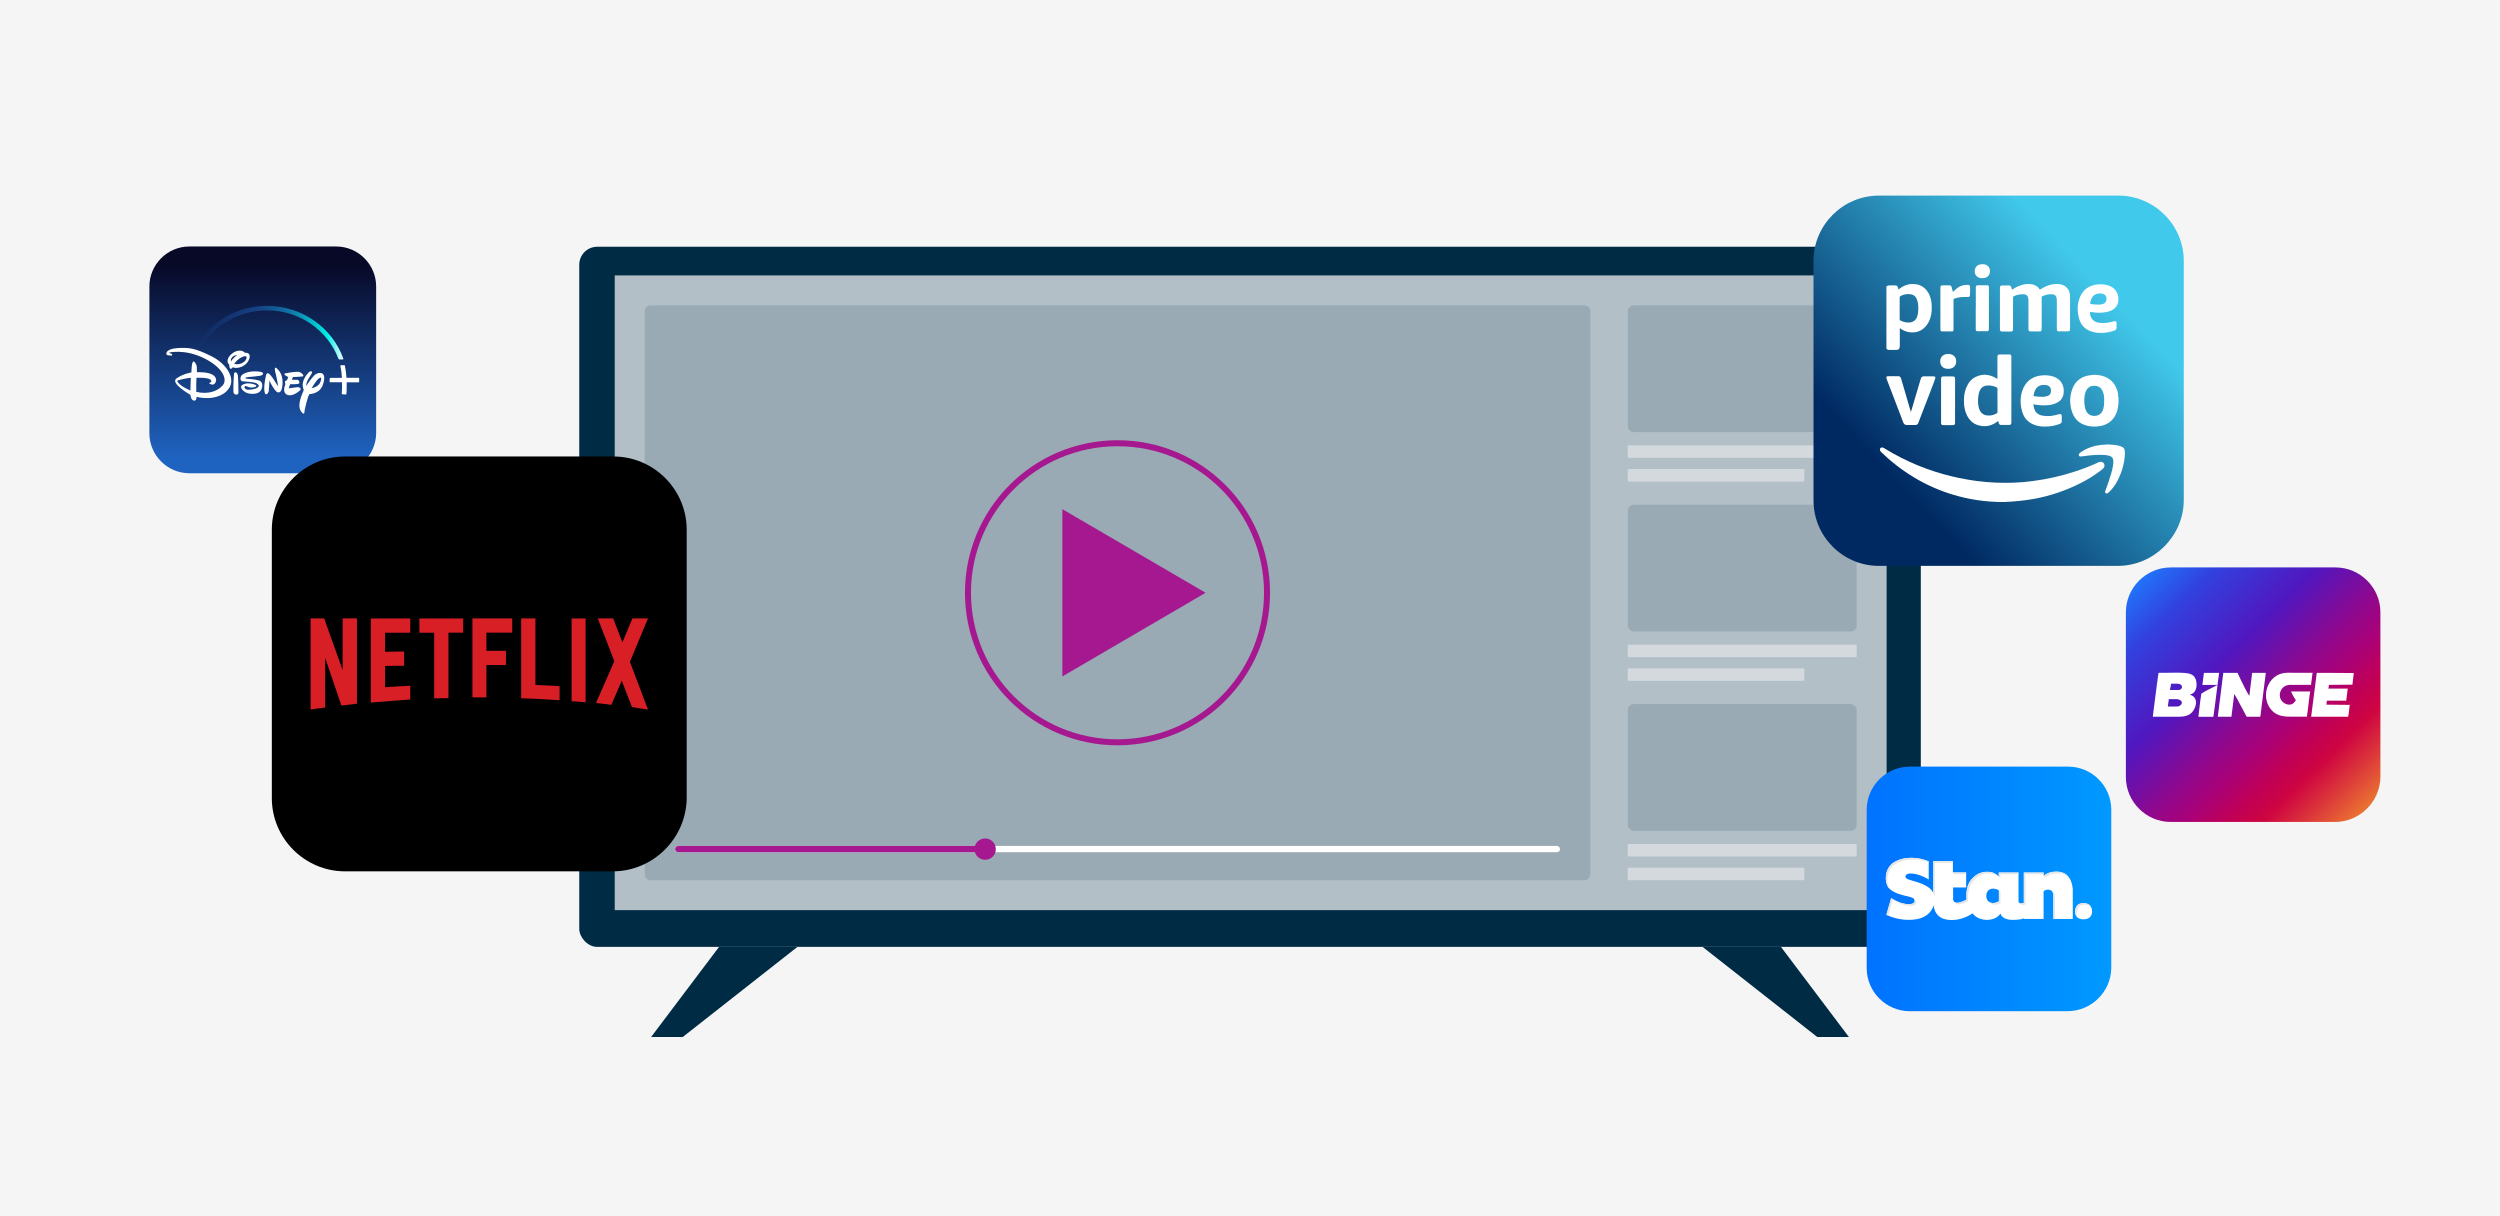 <?xml version="1.0" encoding="UTF-8"?><svg xmlns="http://www.w3.org/2000/svg" xmlns:xlink="http://www.w3.org/1999/xlink" viewBox="0 0 370 180"><defs><style>.cls-1{fill:url(#linear-gradient);}.cls-2{fill:#002b45;}.cls-3,.cls-4{fill:#f5f5f5;}.cls-5{fill:#fff;}.cls-6{fill:#e5e5e5;}.cls-7{fill:#99aab5;}.cls-8{fill:#b2bfc7;}.cls-9{fill:#d81f26;}.cls-10{fill:#a51890;}.cls-11{fill:url(#linear-gradient-3);}.cls-12{fill:url(#linear-gradient-4);}.cls-13{fill:url(#linear-gradient-2);}.cls-14{fill:url(#linear-gradient-5);}.cls-15{fill:none;stroke:#a51890;stroke-miterlimit:10;stroke-width:.89px;}.cls-16{filter:url(#drop-shadow-14);}.cls-17{filter:url(#drop-shadow-15);}.cls-4{opacity:.5;}</style><linearGradient id="linear-gradient" x1="38.88" y1="70.04" x2="38.88" y2="36.84" gradientUnits="userSpaceOnUse"><stop offset=".07" stop-color="#1f63c0"/><stop offset=".93" stop-color="#080927"/></linearGradient><linearGradient id="linear-gradient-2" x1="29.18" y1="49.24" x2="50.82" y2="49.24" gradientUnits="userSpaceOnUse"><stop offset="0" stop-color="#1e60ba" stop-opacity="0"/><stop offset=".38" stop-color="#1e60ba" stop-opacity=".5"/><stop offset=".43" stop-color="#1c68bc" stop-opacity=".53"/><stop offset=".53" stop-color="#177fc3" stop-opacity=".61"/><stop offset=".67" stop-color="#0fa4ce" stop-opacity=".74"/><stop offset=".82" stop-color="#04d7dd" stop-opacity=".92"/><stop offset=".89" stop-color="#00efe5"/><stop offset=".9" stop-color="#10f0e6"/><stop offset=".92" stop-color="#3bf2eb"/><stop offset=".95" stop-color="#80f7f2"/><stop offset=".99" stop-color="#defcfb"/><stop offset="1" stop-color="#fff"/></linearGradient><linearGradient id="linear-gradient-3" x1="316.65" y1="85.66" x2="350.28" y2="119.95" gradientUnits="userSpaceOnUse"><stop offset="0" stop-color="#2173fa"/><stop offset=".14" stop-color="#3241de"/><stop offset=".36" stop-color="#5117bf"/><stop offset=".43" stop-color="#6911ac"/><stop offset=".55" stop-color="#92078b"/><stop offset=".63" stop-color="#a90178"/><stop offset=".72" stop-color="#c00057"/><stop offset=".8" stop-color="#cf0541"/><stop offset=".89" stop-color="#db363a"/><stop offset="1" stop-color="#eb7531"/></linearGradient><filter id="drop-shadow-14" filterUnits="userSpaceOnUse"><feOffset dx="0" dy="2.19"/><feGaussianBlur result="blur" stdDeviation="2.91"/><feFlood flood-color="#000" flood-opacity=".5"/><feComposite in2="blur" operator="in"/><feComposite in="SourceGraphic"/></filter><linearGradient id="linear-gradient-4" x1="280.44" y1="68.75" x2="310.81" y2="39.84" gradientUnits="userSpaceOnUse"><stop offset="0" stop-color="#002962"/><stop offset="1" stop-color="#41c9eb"/></linearGradient><filter id="drop-shadow-15" filterUnits="userSpaceOnUse"><feOffset dx="0" dy="2.19"/><feGaussianBlur result="blur-2" stdDeviation="2.91"/><feFlood flood-color="#000" flood-opacity=".5"/><feComposite in2="blur-2" operator="in"/><feComposite in="SourceGraphic"/></filter><linearGradient id="linear-gradient-5" x1="276.27" y1="131.57" x2="312.46" y2="131.57" gradientUnits="userSpaceOnUse"><stop offset="0" stop-color="#0072ff"/><stop offset="1" stop-color="#09f"/></linearGradient></defs><g id="Background_Copy"><rect class="cls-3" width="370" height="180"/></g><g id="Artwork"><g><g id="notifications"><g id="Notifications"><path class="cls-1" d="M49.68,70.04H28.03c-3.26,0-5.92-2.66-5.92-5.92v-21.72c0-3.26,2.66-5.92,5.92-5.92h21.72c3.26,0,5.92,2.66,5.92,5.92v21.75c-.05,3.22-2.71,5.89-5.98,5.89Z"/></g></g><g><path class="cls-5" d="M39.42,55.38s-.41,1.5-.29,2.48c.12,.97,.62,.29,.65,0,.03-.29,.09-1.27,.09-1.53,.27,.59,.68,1.27,1,1.59,.32,.32,.65,.12,.77-.18,.12-.29,.5-1.89-.41-2.95-.91-1.06-.44,.44-.38,.71,.06,.27,.29,1.27,.29,1.68-.29-.44-.77-1.33-1.18-1.74-.41-.41-.53-.06-.53-.06Z"/><path class="cls-5" d="M42.58,58.45c.68,.24,1.47-.38,1.8-.65,.32-.27-.06-.53-.38-.5-.32,.03-1.27,.18-1.27,.18l.21-.62s.62,.03,1.12-.03c.5-.06,.15-.62-.03-.62h-.83l.15-.41s1.09-.03,1.44-.09c.35-.06-.21-.65-.62-.68-.41-.03-1.3,.09-1.89,.21-.59,.12,.38,.56,.38,.56,0,0-.09,.29-.21,.5-.35,.06-.32,.27-.21,.53-.24,.62-.35,1.39,.32,1.62Z"/><path class="cls-5" d="M36.91,55.79c.62-.06,1.06-.09,1.59-.18,.53-.09,.56-.47,.15-.56,0,0-1.62-.35-2.71,.35-.53,.35-.38,1-.09,1.03,.29,.03,1.8,.09,2.15,.32,.35,.24,.44,.41,.06,.65-.38,.24-1.24,.35-1.59,.24-.35-.12-.47-.74,.18-.41,.65,.32,1.83-.06,1.03-.32-.8-.27-1.44-.21-1.86,.09-.41,.29,.15,.91,.62,1.12,.47,.21,1.36,.27,1.89-.06,.53-.32,.8-1.56-.06-1.77-.86-.21-1.39-.18-1.77-.24-.38-.06-.2-.21,.41-.27Z"/><path class="cls-5" d="M44.85,61.19c.27,.18,.18-.35,.27-.65,.09-.29,.38-1.8,.68-2.21,.71-.06,1.98-.32,2.18-2.24,.09-1.24-1.03-.97-1.48-.53-.44,.44-1.21,1.59-1.21,1.59,.09-.77,.29-.97,.77-1.74,.4-.66-.24-.41-.24-.41,0,0-1.5,1.27-.86,2.71-.44,1.09-1.15,2.65-.12,3.48Zm2.24-5.1c.32-.29,.62-.35,.33,.44-.3,.8-1.3,.91-1.3,.91,0,0,.65-1.06,.97-1.36Z"/><path class="cls-5" d="M53.16,56.49v-.48c0-.05-.04-.1-.1-.1h-1.78c-.04-.59-.11-1.21-.24-1.8,0-.03-.03-.06-.07-.06-.24,0-.28,0-.5,0-.07,0-.11,.06-.09,.13,.07,.27,.18,.96,.22,1.74h-1.69c-.05,0-.1,.04-.1,.09l-.04,.45c0,.07,.06,.13,.13,.12h1.72c.01,.64,.02,1.02-.04,1.69,0,.04,.03,.08,.07,.08,.27,.02,.44,.04,.54,.04,.04,0,.07-.03,.08-.07,.02-.22,.06-.89,.04-1.73h1.75c.05,0,.1-.04,.1-.09Z"/><path class="cls-5" d="M36.26,52.22s-.38-.5-1.21-.27c-.83,.24-1.86,1.33-1.12,2.03,0,.32,.09,.94,.53,.38,.47,.21,1.39,.06,1.98-.53,.59-.59,.86-1.68-.18-1.62Zm-2.07,1.3c-.09-.44,.15-.85,.91-1,0,0-.8,.65-.91,1Zm1.89,.06c-.44,.32-.89,.41-1.42,.27,0,0,.47-.74,1.3-1.06,.83-.32,.56,.47,.12,.8Z"/><path class="cls-5" d="M34.64,55.26s-.15,1.71-.09,2.77c.03,.44,.74,.53,.74,.09s-.03-2.21-.09-2.57c-.06-.35-.38-.65-.56-.29Z"/><path class="cls-5" d="M33.49,57.92c1.77-1.56,.12-4.07-2.24-5.22-2.36-1.15-3.19-1.3-5.01-1.18-1.83,.12-1.83,1.03-1.39,1.06,.26,.02,.41,.04,.49,.05,.07,0,.07,0,.1-.04,.02-.03,.03-.06,.04-.09,.02-.04,0-.08-.04-.1-.04-.02-.46-.21-.46-.21,0,0,2.3-.59,5.16,.8,2.86,1.39,3.6,3.19,2.8,4.07-.8,.89-2.18,1.33-3.89,.94-.03-1.21,.03-2.09,.03-2.09,0,0,1.59-.06,2.01,.24,.35,.25,.15,.42-.09,.52-.04,.02-.04,.09,0,.11,.33,.18,.59,.23,.83-.07,.27-.32,.56-1.71-2.68-1.62-.06-.56,.12-.94-.35-1.5-.47-.56-.47,1.53-.47,1.53,0,0-1.21,.18-2.21,.89-1,.71,2.06,2.42,2.06,2.42,0,0,.06,.77,.5,.86,.44,.09,.41-.56,.41-.56,0,0,2.65,.77,4.43-.8Zm-5.31-.12s-1-.41-1.56-.91c-.56-.5-.38-.59-.12-.65,.27-.06,1.3-.32,1.74-.32l-.06,1.89Z"/></g><path class="cls-13" d="M50.23,53.2h.5c.06,0,.1-.06,.08-.12-1.6-4.53-6.06-7.81-11.3-7.81-4.38,0-8.22,2.29-10.31,5.68-.03,.05,0,.13,.07,.13l.48,.19c.06,0,.12-.02,.15-.08,1.97-3.14,5.53-5.25,9.62-5.25,4.87,0,8.99,2.98,10.56,7.15,.02,.06,.08,.11,.15,.11Z"/></g><g id="notifications-2"><g id="Notifications-2"><path class="cls-11" d="M345.59,121.65h-24.31c-3.66,0-6.65-2.99-6.65-6.65v-24.37c0-3.66,2.99-6.65,6.65-6.65h24.37c3.66,0,6.65,2.99,6.65,6.65v24.41c-.06,3.61-3.05,6.61-6.72,6.61Z"/></g></g><g><rect class="cls-2" x="85.73" y="36.52" width="198.55" height="103.62" rx="2.66" ry="2.66"/><rect class="cls-8" x="90.98" y="40.76" width="188.24" height="93.94"/><path class="cls-7" d="M96.28,45.19H234.5c.48,0,.87,.4,.87,.89v83.31c0,.49-.39,.89-.87,.89H96.28c-.48,0-.87-.4-.87-.89V46.08c0-.49,.39-.89,.87-.89Z"/><polygon class="cls-2" points="106.42 140.14 96.36 153.48 101.04 153.48 118.02 140.14 106.42 140.14"/><polygon class="cls-2" points="263.58 140.14 273.64 153.48 268.96 153.48 251.98 140.14 263.58 140.14"/><g><rect class="cls-7" x="240.91" y="45.19" width="33.88" height="18.77" rx=".89" ry=".89"/><g><rect class="cls-4" x="240.91" y="65.91" width="33.88" height="1.85"/><rect class="cls-4" x="240.91" y="69.42" width="26.13" height="1.85"/></g></g><g><rect class="cls-7" x="240.91" y="104.2" width="33.88" height="18.77" rx=".89" ry=".89"/><g><rect class="cls-4" x="240.91" y="124.91" width="33.88" height="1.85"/><rect class="cls-4" x="240.91" y="128.42" width="26.13" height="1.85"/></g></g><g><rect class="cls-7" x="240.91" y="74.69" width="33.88" height="18.77" rx=".89" ry=".89"/><g><rect class="cls-4" x="240.91" y="95.41" width="33.88" height="1.85"/><rect class="cls-4" x="240.91" y="98.92" width="26.13" height="1.85"/></g></g><g><circle class="cls-15" cx="165.39" cy="87.73" r="22.13"/><polygon class="cls-10" points="157.23 100.11 178.43 87.73 157.23 75.36 157.23 100.11"/></g><g><rect class="cls-5" x="99.92" y="125.2" width="130.96" height=".93" rx=".46" ry=".46"/><rect class="cls-10" x="99.92" y="125.2" width="46.63" height=".93" rx=".46" ry=".46"/><circle class="cls-10" cx="145.8" cy="125.67" r="1.58"/></g></g><g class="cls-16"><g id="notifications-3"><g id="Notifications-3"><path class="cls-12" d="M313.43,81.56h-35.36c-5.32,0-9.67-4.35-9.67-9.67V36.43c0-5.32,4.35-9.67,9.67-9.67h35.46c5.32,0,9.67,4.35,9.67,9.67v35.51c-.08,5.25-4.43,9.62-9.77,9.62Z"/></g></g><g><g><path class="cls-5" d="M301.92,40.67c.22-.13,.45-.27,.68-.39,.61-.31,1.29-.47,1.98-.44,.5,.03,.95,.17,1.3,.53,.33,.34,.45,.76,.49,1.21,0,.1,0,.19,0,.3v4.52c0,.39-.05,.45-.45,.45h-1.07c-.07,0-.14,0-.21,0-.1,0-.19-.1-.21-.2-.02-.1-.02-.19-.02-.29v-4.04c0-.17,0-.32-.05-.48-.07-.27-.31-.46-.59-.48-.52-.03-1.03,.07-1.5,.29-.07,.02-.11,.09-.1,.16v4.59c0,.09,0,.17-.02,.25,0,.12-.1,.21-.22,.21-.13,0-.26,0-.4,0h-.93c-.32,0-.39-.08-.39-.4v-4.13c0-.15,0-.31-.04-.45-.06-.3-.31-.51-.61-.52-.52-.03-1.06,.07-1.53,.3-.07,.02-.11,.1-.1,.17v4.66c0,.32-.07,.39-.39,.39h-1.17c-.31,0-.38-.09-.38-.38v-6.06c0-.07,0-.14,.03-.21,.03-.1,.14-.17,.24-.17h1.09c.16,0,.25,.1,.31,.24,.04,.12,.07,.24,.11,.37,.09,0,.14-.06,.2-.1,.48-.3,.99-.55,1.55-.66,.44-.09,.87-.09,1.31,0,.41,.09,.78,.33,1.01,.68,.02,.03,.03,.04,.05,.06,0,0,0,0,0,.03h0Z"/><g><path class="cls-5" d="M292.42,43.43v-3.1c0-.21,.09-.29,.3-.3,.45,0,.91,0,1.36,0,.2,0,.26,.06,.28,.26,0,.08,0,.15,0,.23v5.82c0,.1,0,.19-.02,.29,0,.11-.1,.19-.21,.2-.05,0-.1,0-.15,0h-1.21s-.08,0-.12,0c-.12,0-.23-.1-.24-.23,0-.07,0-.14,0-.21,0-.97,0-1.97,0-2.96h0Zm1.01-6.52c.14,0,.28,.02,.41,.06,.47,.16,.72,.57,.67,1.1-.03,.45-.38,.82-.83,.89-.19,.03-.39,.03-.59,0-.5-.1-.86-.46-.83-1.09,.05-.62,.46-.96,1.16-.96Z"/><path class="cls-5" d="M285.87,42.72c-.03-.45-.16-.9-.34-1.31-.36-.75-.91-1.3-1.75-1.49-.96-.21-1.83,0-2.61,.59-.05,.05-.11,.1-.18,.13-.02,0-.03-.02-.03-.03-.03-.09-.04-.17-.07-.26-.07-.22-.16-.3-.39-.3-.26,0-.53,0-.79,0-.2,0-.38,.02-.52,.17,0,3.06,0,6.12,0,9.17,.11,.18,.29,.22,.49,.21,.31,0,.63,0,.94,0q.55,0,.55-.54v-2.49c0-.06-.03-.13,.03-.18,.44,.34,.97,.55,1.52,.6,.77,.08,1.47-.11,2.05-.64,.43-.39,.74-.9,.91-1.46,.24-.72,.25-1.44,.19-2.17h0Zm-2.09,1.81c-.06,.27-.2,.52-.4,.7-.23,.19-.51,.31-.8,.31-.45,.03-.88-.07-1.28-.28-.1-.04-.16-.14-.15-.24v-1.58c0-.52,0-1.05,0-1.57,0-.12,.06-.23,.17-.27,.48-.23,.98-.33,1.5-.23,.37,.05,.68,.29,.83,.63,.13,.28,.21,.59,.23,.89,.05,.56,.05,1.12-.1,1.65h0Z"/><path class="cls-5" d="M309.57,44c.66,.12,1.33,.13,1.98,.03,.38-.05,.75-.17,1.09-.35,.39-.23,.68-.54,.8-.98,.31-1.1-.17-2.21-1.31-2.62-.56-.18-1.15-.24-1.74-.17-1.38,.16-2.28,.92-2.69,2.24-.29,.9-.25,1.82-.02,2.73,.31,1.16,1.07,1.85,2.24,2.1,.66,.15,1.34,.12,2,.02,.35-.06,.7-.15,1.03-.28,.2-.08,.31-.2,.3-.43,0-.21,0-.43,0-.65,0-.26-.1-.34-.36-.28s-.5,.11-.75,.17c-.54,.11-1.1,.11-1.64,.02-.74-.15-1.22-.79-1.18-1.57,.08,0,.17,.02,.24,.03Zm-.22-1.34c.03-.21,.09-.41,.17-.6,.26-.64,.81-.86,1.37-.82,.16,0,.31,.04,.46,.1,.23,.1,.38,.31,.4,.55,.03,.15,.02,.31-.03,.45-.1,.31-.36,.45-.66,.51-.18,.04-.38,.06-.57,.04-.34,0-.69-.03-1.03-.08q-.13-.02-.11-.16h0Z"/></g><path class="cls-5" d="M289.01,41c.06-.02,.11-.05,.15-.1,.16-.16,.32-.31,.5-.45,.45-.35,1.02-.52,1.59-.48,.23,0,.31,.08,.32,.3,.02,.3,0,.6,0,.9,0,.12,0,.24-.02,.36-.03,.16-.1,.22-.25,.24-.12,0-.24,0-.36,0-.59-.05-1.15,.06-1.7,.24-.12,.04-.12,.13-.12,.23v4.19c0,.08,0,.15,0,.23,0,.11-.1,.2-.21,.2-.06,0-.13,0-.19,0h-1.14c-.06,0-.13,0-.19,0-.11,0-.2-.1-.21-.22,0-.07,0-.14,0-.21v-5.94c0-.4,.04-.45,.45-.45h.84c.23,0,.33,.08,.39,.3s.11,.44,.17,.67h0Z"/></g><g><path class="cls-5" d="M296.92,72.11c-.35,0-.7,0-1.05,0-.48-.03-.96-.04-1.44-.08-1.28-.1-2.54-.29-3.78-.58-4.29-1-8.05-3-11.34-5.9-.31-.27-.59-.55-.89-.83-.07-.06-.13-.15-.17-.24-.05-.12-.03-.25,.06-.35s.23-.13,.35-.08c.08,.03,.16,.07,.23,.11,3.14,1.94,6.56,3.35,10.15,4.19,1.21,.28,2.42,.5,3.64,.66,1.76,.22,3.53,.3,5.29,.24,.95-.03,1.9-.11,2.84-.24,2.2-.28,4.38-.78,6.48-1.48,1.11-.37,2.19-.79,3.25-1.28,.16-.09,.35-.11,.52-.07,.29,.07,.46,.37,.39,.66,0,.03-.03,.08-.04,.11-.07,.13-.17,.24-.29,.33-1,.79-2.09,1.48-3.23,2.05-2.16,1.09-4.46,1.87-6.84,2.31-1.37,.24-2.75,.39-4.14,.45h0Z"/><path class="cls-5" d="M311.94,63.59c.58,.02,1.14,.05,1.7,.2,.16,.04,.31,.1,.45,.17,.2,.08,.33,.27,.36,.48,.03,.24,.04,.5,.03,.75-.11,1.49-.58,2.93-1.35,4.22-.28,.46-.62,.88-1.01,1.25-.08,.08-.17,.14-.28,.17-.17,.04-.27-.04-.28-.21,0-.09,.03-.17,.06-.26,.31-.82,.6-1.63,.84-2.48,.14-.46,.24-.93,.3-1.42,.02-.17,.03-.35,0-.52,0-.3-.2-.55-.49-.64-.27-.09-.55-.14-.84-.16-.8-.03-1.61,0-2.4,.1l-1.06,.13c-.11,0-.22,0-.28-.1s-.03-.21,.03-.31c.07-.1,.16-.18,.26-.24,.65-.46,1.37-.74,2.14-.93,.59-.12,1.2-.18,1.81-.2Z"/></g><g><path class="cls-5" d="M282.81,58.79c.06-.18,.11-.36,.17-.55,.42-1.43,.85-2.85,1.27-4.29l.06-.17c.05-.17,.2-.27,.37-.27h1.4c.35,0,.42,.1,.3,.43l-.55,1.47c-.62,1.61-1.24,3.22-1.86,4.83-.02,.06-.05,.11-.06,.17-.06,.19-.26,.32-.46,.3-.41,0-.81,0-1.22,0-.29,0-.45-.12-.55-.38-.23-.61-.47-1.23-.7-1.84-.55-1.45-1.12-2.9-1.67-4.36-.06-.11-.09-.24-.12-.36-.03-.18,.04-.28,.22-.28,.53,0,1.05,0,1.57,0,.22,0,.32,.15,.38,.34,.1,.35,.2,.71,.31,1.06,.38,1.28,.75,2.58,1.13,3.86,0,0,0,0,.02,0h0Z"/><path class="cls-5" d="M289.35,57.12v3.33c-.02,.18-.1,.27-.29,.28-.5,0-.99,0-1.49,0-.18,0-.27-.09-.29-.27,0-.06,0-.12,0-.18v-6.39c0-.29,.08-.37,.37-.37h1.33c.29,0,.37,.08,.37,.37v3.23Z"/><path class="cls-5" d="M288.33,50.2c.18-.02,.37,.02,.55,.09,.36,.14,.61,.47,.63,.86,.07,.84-.49,1.27-1.24,1.25-.1,0-.2-.02-.3-.04-.57-.14-.87-.58-.81-1.22,.05-.51,.44-.89,.99-.93,.06,0,.13-.02,.19,0Z"/><path class="cls-5" d="M313.52,57.79m0-1.24v.04s-.06-.09-.04-.14v-.07s0,0,0,0h0v-.09h.02s0,0,0-.02c-.02-.18-.06-.35-.1-.52-.34-1.22-1.11-2.02-2.36-2.34-.58-.14-1.17-.16-1.76-.06-1.25,.18-2.14,.85-2.58,2.03-.42,1.13-.42,2.37,0,3.49,.37,1.03,1.11,1.67,2.17,1.94,.56,.14,1.15,.18,1.74,.09,1.94-.23,2.74-1.7,2.87-2.97h0v-.13c0-.06-.02-.1,.04-.14v.02s0-.03,.02-.04v-1.06s0,0,0-.02h0Zm-2.22,1.76c-.06,.19-.14,.37-.26,.54-.2,.29-.53,.47-.88,.5-.18,.02-.35,.02-.53-.02-.39-.07-.71-.33-.87-.69-.14-.29-.22-.6-.25-.91-.05-.55-.06-1.09,.07-1.63,.05-.21,.14-.42,.25-.61,.2-.33,.55-.55,.94-.57,.18-.02,.35-.02,.53,.02,.37,.07,.67,.31,.84,.66,.16,.32,.25,.68,.27,1.04,0,.17,.02,.33,0,.5,.03,.41-.02,.8-.13,1.18h0Zm-13.98-8.04h-1.28c-.35,0-.42,.06-.42,.42v2.99c0,.06,.03,.13-.02,.19-.08,0-.13-.06-.19-.1-.96-.56-1.97-.67-2.98-.19-.71,.33-1.15,.93-1.44,1.64-.28,.68-.34,1.4-.32,2.13,0,.68,.16,1.36,.46,1.97,.35,.67,.86,1.19,1.6,1.41,1.01,.31,1.95,.16,2.81-.48,.06-.04,.1-.1,.18-.12,.05,.1,.08,.21,.1,.32,.04,.15,.17,.25,.32,.25h.22c.33,0,.66,0,.98,0,.26,0,.33-.08,.34-.35v-9.74c0-.29-.08-.35-.36-.35Zm-1.69,6.8v1.68c.02,.11-.05,.21-.15,.26-.44,.25-.95,.35-1.45,.28-.42-.05-.79-.3-.99-.68-.15-.3-.23-.61-.26-.93-.07-.58-.03-1.17,.11-1.74,.05-.16,.1-.3,.18-.45,.19-.36,.56-.59,.97-.62,.49-.05,.98,.05,1.42,.25,.11,.04,.18,.15,.17,.27-.02,.57,0,1.13,0,1.69h0Z"/><path class="cls-5" d="M302.91,57.8c.54-.04,1.07-.14,1.55-.4,.49-.24,.83-.69,.93-1.23,.06-.33,.06-.68,0-1.02-.19-.83-.72-1.35-1.52-1.62-.44-.14-.91-.19-1.38-.18-1.55,.04-2.73,.82-3.22,2.37-.32,1.03-.28,2.07,.04,3.1,.32,1.05,1.06,1.69,2.12,1.98,.45,.11,.92,.16,1.39,.14,.67,0,1.35-.14,1.99-.38,.27-.1,.33-.19,.33-.48v-.67c0-.27-.12-.36-.39-.3-.2,.06-.4,.1-.6,.15-.62,.15-1.27,.18-1.89,.06-.63-.12-1.05-.48-1.22-1.11-.05-.18-.08-.37-.1-.56,.05,0,.09,0,.13,.02,.61,.11,1.23,.16,1.85,.11Zm-1.93-1.48c.06-.36,.15-.71,.37-1.01,.34-.45,.81-.58,1.35-.53,.05,0,.08,.02,.13,.02,.65,.1,.8,.62,.68,1.12-.09,.37-.4,.51-.74,.57-.18,.04-.38,.06-.57,.05-.38,0-.75-.04-1.12-.09-.08,0-.12-.05-.1-.13h0Z"/></g></g></g><g class="cls-17"><g id="notifications-4"><g id="Notifications-4"><path d="M90.69,126.77H51.07c-5.96,0-10.84-4.87-10.84-10.84v-39.72c0-5.96,4.87-10.84,10.84-10.84h39.72c5.96,0,10.84,4.87,10.84,10.84v39.79c-.09,5.89-4.97,10.77-10.95,10.77Z"/></g></g><path class="cls-9" d="M52.84,101.95c-.75,.13-1.52,.17-2.31,.28l-2.41-7.06v7.36c-.75,.08-1.44,.18-2.15,.29v-13.49h2l2.74,7.65v-7.65h2.12v12.62Zm4.15-7.68c.82,0,2.07-.04,2.82-.04v2.11c-.94,0-2.03,0-2.82,.04v3.14c1.24-.08,2.48-.18,3.73-.22v2.03l-5.84,.46v-12.45h5.84v2.11h-3.73v2.83Zm11.57-2.83h-2.19v9.7c-.71,0-1.42,0-2.11,.03v-9.72h-2.19v-2.11h6.48v2.11s0,0,0,0Zm3.43,2.69h2.89v2.11h-2.89v4.78h-2.07v-11.69h5.89v2.11h-3.82v2.69Zm7.25,5.05c1.2,.03,2.41,.12,3.58,.18v2.08c-1.88-.12-3.77-.24-5.69-.28v-11.83h2.11v9.84Zm5.36,2.41c.67,.04,1.38,.08,2.07,.16v-12.41h-2.07v12.25Zm11.3-12.25l-2.67,6.42,2.67,7.07c-.79-.11-1.58-.25-2.37-.38l-1.51-3.9-1.54,3.58c-.76-.13-1.5-.17-2.27-.28l2.71-6.18-2.45-6.34h2.27l1.38,3.54,1.48-3.54h2.31Z"/></g><g><g id="notifications-5"><g id="Notifications-5"><path class="cls-14" d="M306.01,149.66h-23.35c-3.52,0-6.39-2.87-6.39-6.39v-23.42c0-3.52,2.87-6.39,6.39-6.39h23.42c3.52,0,6.39,2.87,6.39,6.39v23.45c-.06,3.47-2.93,6.35-6.45,6.35Z"/></g></g><g><path class="cls-5" d="M304.3,129c-1.26,0-1.84,.64-1.84,.64v-.51h-2.93v4.49s-.33,.15-.56,.08-.23-.38-.23-.38v-4.19h-2.92v.6s-.5-.54-1.09-.65c-.89-.17-2.05-.06-3,1.11-.95,1.17-.67,2.93-.67,2.93,0,0-.79,.48-1.41,.48s-.59-.55-.59-.55v-1.7h1.93v-2.23h-1.96v-1.67h-2.9v4.75s-.16-.96-2.39-1.65c-1.1-.34-1.85-.43-1.72-.91,.11-.4,.76-.36,.76-.36,1.33,0,2.67,.89,2.67,.89v-2.69s-.19-.08-.5-.19c-.93-.31-3.07-.76-4.88,.48-.87,.74-1.05,1.78-.94,2.61,.06,.43,.21,.8,.41,1.04,.65,.77,2.12,1.09,2.8,1.24,.68,.15,1.04,.31,1.04,.67s-.44,.59-1.47,.43c-1.03-.17-2.01-.85-2.01-.85l-.71,2.46s1.69,1,4.16,.72c2.47-.28,2.84-2.13,2.84-2.13,.01-.18-.12,1.97,2.21,2.18,2.07,.19,3.53-.97,3.53-.97,0,0,.63,.97,2.14,.97s1.99-.94,1.99-.94c0,0,.2,.94,1.77,.94,1.44,0,1.7-.24,1.7-.24v.1h2.92v-4.11s.45-.36,1.01-.16c.44,.16,.43,.74,.43,.74v3.53h2.88v-4.42s-.06-.83-.38-1.42-.83-1.17-2.1-1.17h0Zm-8.46,4.37s-.29,.27-.9,.27-.97-.45-.97-1.04,.36-1.08,.97-1.08,.9,.27,.9,.27v1.57Z"/><path class="cls-5" d="M308.33,133.66c-1.07,0-1.21,.86-1.21,1.28s.2,1.12,1.24,1.12,1.27-.69,1.27-1.18c0-.49-.23-1.22-1.3-1.22h0Z"/><path class="cls-6" d="M292.23,135.52c-.05-.06-.07-.09-.07-.09,0,0,0,0-.02,.01,.03,.03,.05,.05,.09,.08h0Zm10.46-5.63s.58-.64,1.84-.64c.74,0,1.23,.2,1.57,.48-.34-.4-.87-.72-1.81-.72-.8,0-1.27,.21-1.6,.45-.14,.1-.24,.2-.24,.2l.24,.24Zm-13.43-.51h1.73v-.24h-1.96l.24,.24Zm6.57,4s-.29,.27-.9,.27c-.22,0-.48-.1-.72-.31,.16,.24,.61,.55,.96,.55,.61,0,.9-.27,.9-.27v-1.57s-.1-.14-.24-.23v1.57Zm3.41,.54c.23,.06,.52-.05,.52-.05v-4.49h2.69v-.24h-2.93v4.49s-.39,.1-.62,.06c.09,.09,.21,.2,.33,.23Zm-8.01-2.76c.11-.33,.27-.65,.5-.94,.95-1.17,2.1-1.28,3-1.11,.6,.11,1.09,.65,1.09,.65v-.61h2.92v.24h-2.68v.6s-.5-.54-1.09-.65c-.89-.17-2.05-.06-3,1.11s-.67,2.93-.67,2.93c0,0-.79,.48-1.41,.48-.33,0-.47-.15-.54-.29,.08,.03,.18,.06,.3,.06,.62,0,1.41-.48,1.41-.48,0,0-.11-.8,.05-1.53,.06-.29,.12-.45,.12-.45h0Zm12.67,4.86h.24v-3.29s0-.62-.5-.88c.27,.21,.27,.65,.27,.65v3.53Zm-24.14-4.36c-.2-.24-.34-.61-.4-1.02-.11-.83,.08-1.88,.94-2.62,1.82-1.23,3.95-.79,4.89-.48,.1,.03,.19,.07,.26,.09v-.14s-.19-.08-.5-.19c-.93-.31-3.07-.76-4.88,.48-.87,.74-1.05,1.78-.94,2.61,.06,.43,.21,.8,.41,1.04,.07,.08,.15,.15,.23,.22Zm.37,1.5s.98,.69,2.01,.85c1.03,.16,1.47-.07,1.47-.43,0-.18-.17-.37-.31-.49,.03,.05,.07,.18,.07,.25,0,.36-.45,.59-1.47,.43-1.03-.17-2.01-.85-2.01-.85l-.71,2.46s.09,.05,.27,.14l.68-2.36Zm6.23-.47v-4.99h2.67v-.24h-2.9v4.72c.16,.25,.24,.5,.24,.5Zm20.99,2.48c0-.42,.14-1.28,1.21-1.28,.38,0,.65,.09,.84,.23-.19-.26-.51-.46-1.08-.46-1.07,0-1.21,.86-1.21,1.28,0,.27,.08,.67,.44,.91-.16-.22-.2-.48-.2-.67Z"/></g></g><g id="layer1"><path id="path1000" class="cls-5" d="M318.6,106.08h3.22c.73,0,1.48,.04,2.15-.31,1.02-.54,1.65-2.58,.13-2.94,.28-.13,.54-.22,.72-.49,.43-.61,.36-1.88-.23-2.36-.34-.28-.78-.33-1.2-.38-.88-.08-1.78-.03-2.67-.03h-.91c-.09,0-.34,0-.34,0,0,0-.06,.37-.08,.49-.05,.41-.12,.82-.17,1.24-.19,1.59-.41,3.19-.61,4.78m7.57-6.5l-.23,1.79h2.24s-1.75,.9-1.75,.9l-.64,.38-.15,1-.29,2.44h2.21s.07-.46,.07-.46l.17-1.24,.38-3.02,.24-1.79h-.79s-1.46,0-1.46,0m2.05,6.5h2.02s.42-3.38,.42-3.38l.45,.78,.92,1.72,.47,.88h.56s1.46,0,1.46,0c.28-2.17,.52-4.33,.81-6.5h-2.02s-.42,3.41-.42,3.41c-.47-.71-.84-1.54-1.23-2.31-.15-.3-.52-1.1-.52-1.1,0,0-.37,0-.49,0h-1.14c-.12,0-.47,0-.47,0,0,0-.07,.52-.09,.71m12.94,2.05h-2.83c.13,.31,.31,.62,.47,.91,.07,.13,.25,.38,.25,.38,0,0-.25,.36-.36,.45-.59,.48-1.5,.08-1.84-.51-.43-.74-.07-1.78,.74-2.1,.42-.16,.89-.11,1.33-.11h2.37l.23-1.79h-2.83c-.59,0-1.21-.05-1.79,.12-2.3,.68-3.02,3.76-1.39,5.47,.83,.87,1.87,.91,2.99,.91h1.63c.13,0,.55,0,.55,0,0,0,.11-.77,.14-1,.13-.91,.18-1.83,.35-2.73m.13,3.74h5.48s.09-.49,.09-.49l.15-1.27-3.45-.03,.07-.59h2.86l.23-1.79h-2.86l.07-.55,3.48-.03,.2-1.72-4.03-.03h-1.45s-.06,.49-.06,.49l-.16,1.24-.61,4.78m-20.9-3.97c.03-.18,.18-.94,.18-.94,0,0,.27,0,.38,0,.33,0,.82-.06,1.08,.18,.33,.3,.07,.7-.27,.75-.17,.03-.35,.01-.52,.01h-.85m-.31,2.44c.03-.22,.15-1.09,.15-1.09,0,0,.45,0,.59,0,.37,0,.78-.05,1.1,.16,.51,.31,.1,.84-.3,.91-.19,.04-.39,.03-.59,.03h-.96Z"/></g></g></svg>